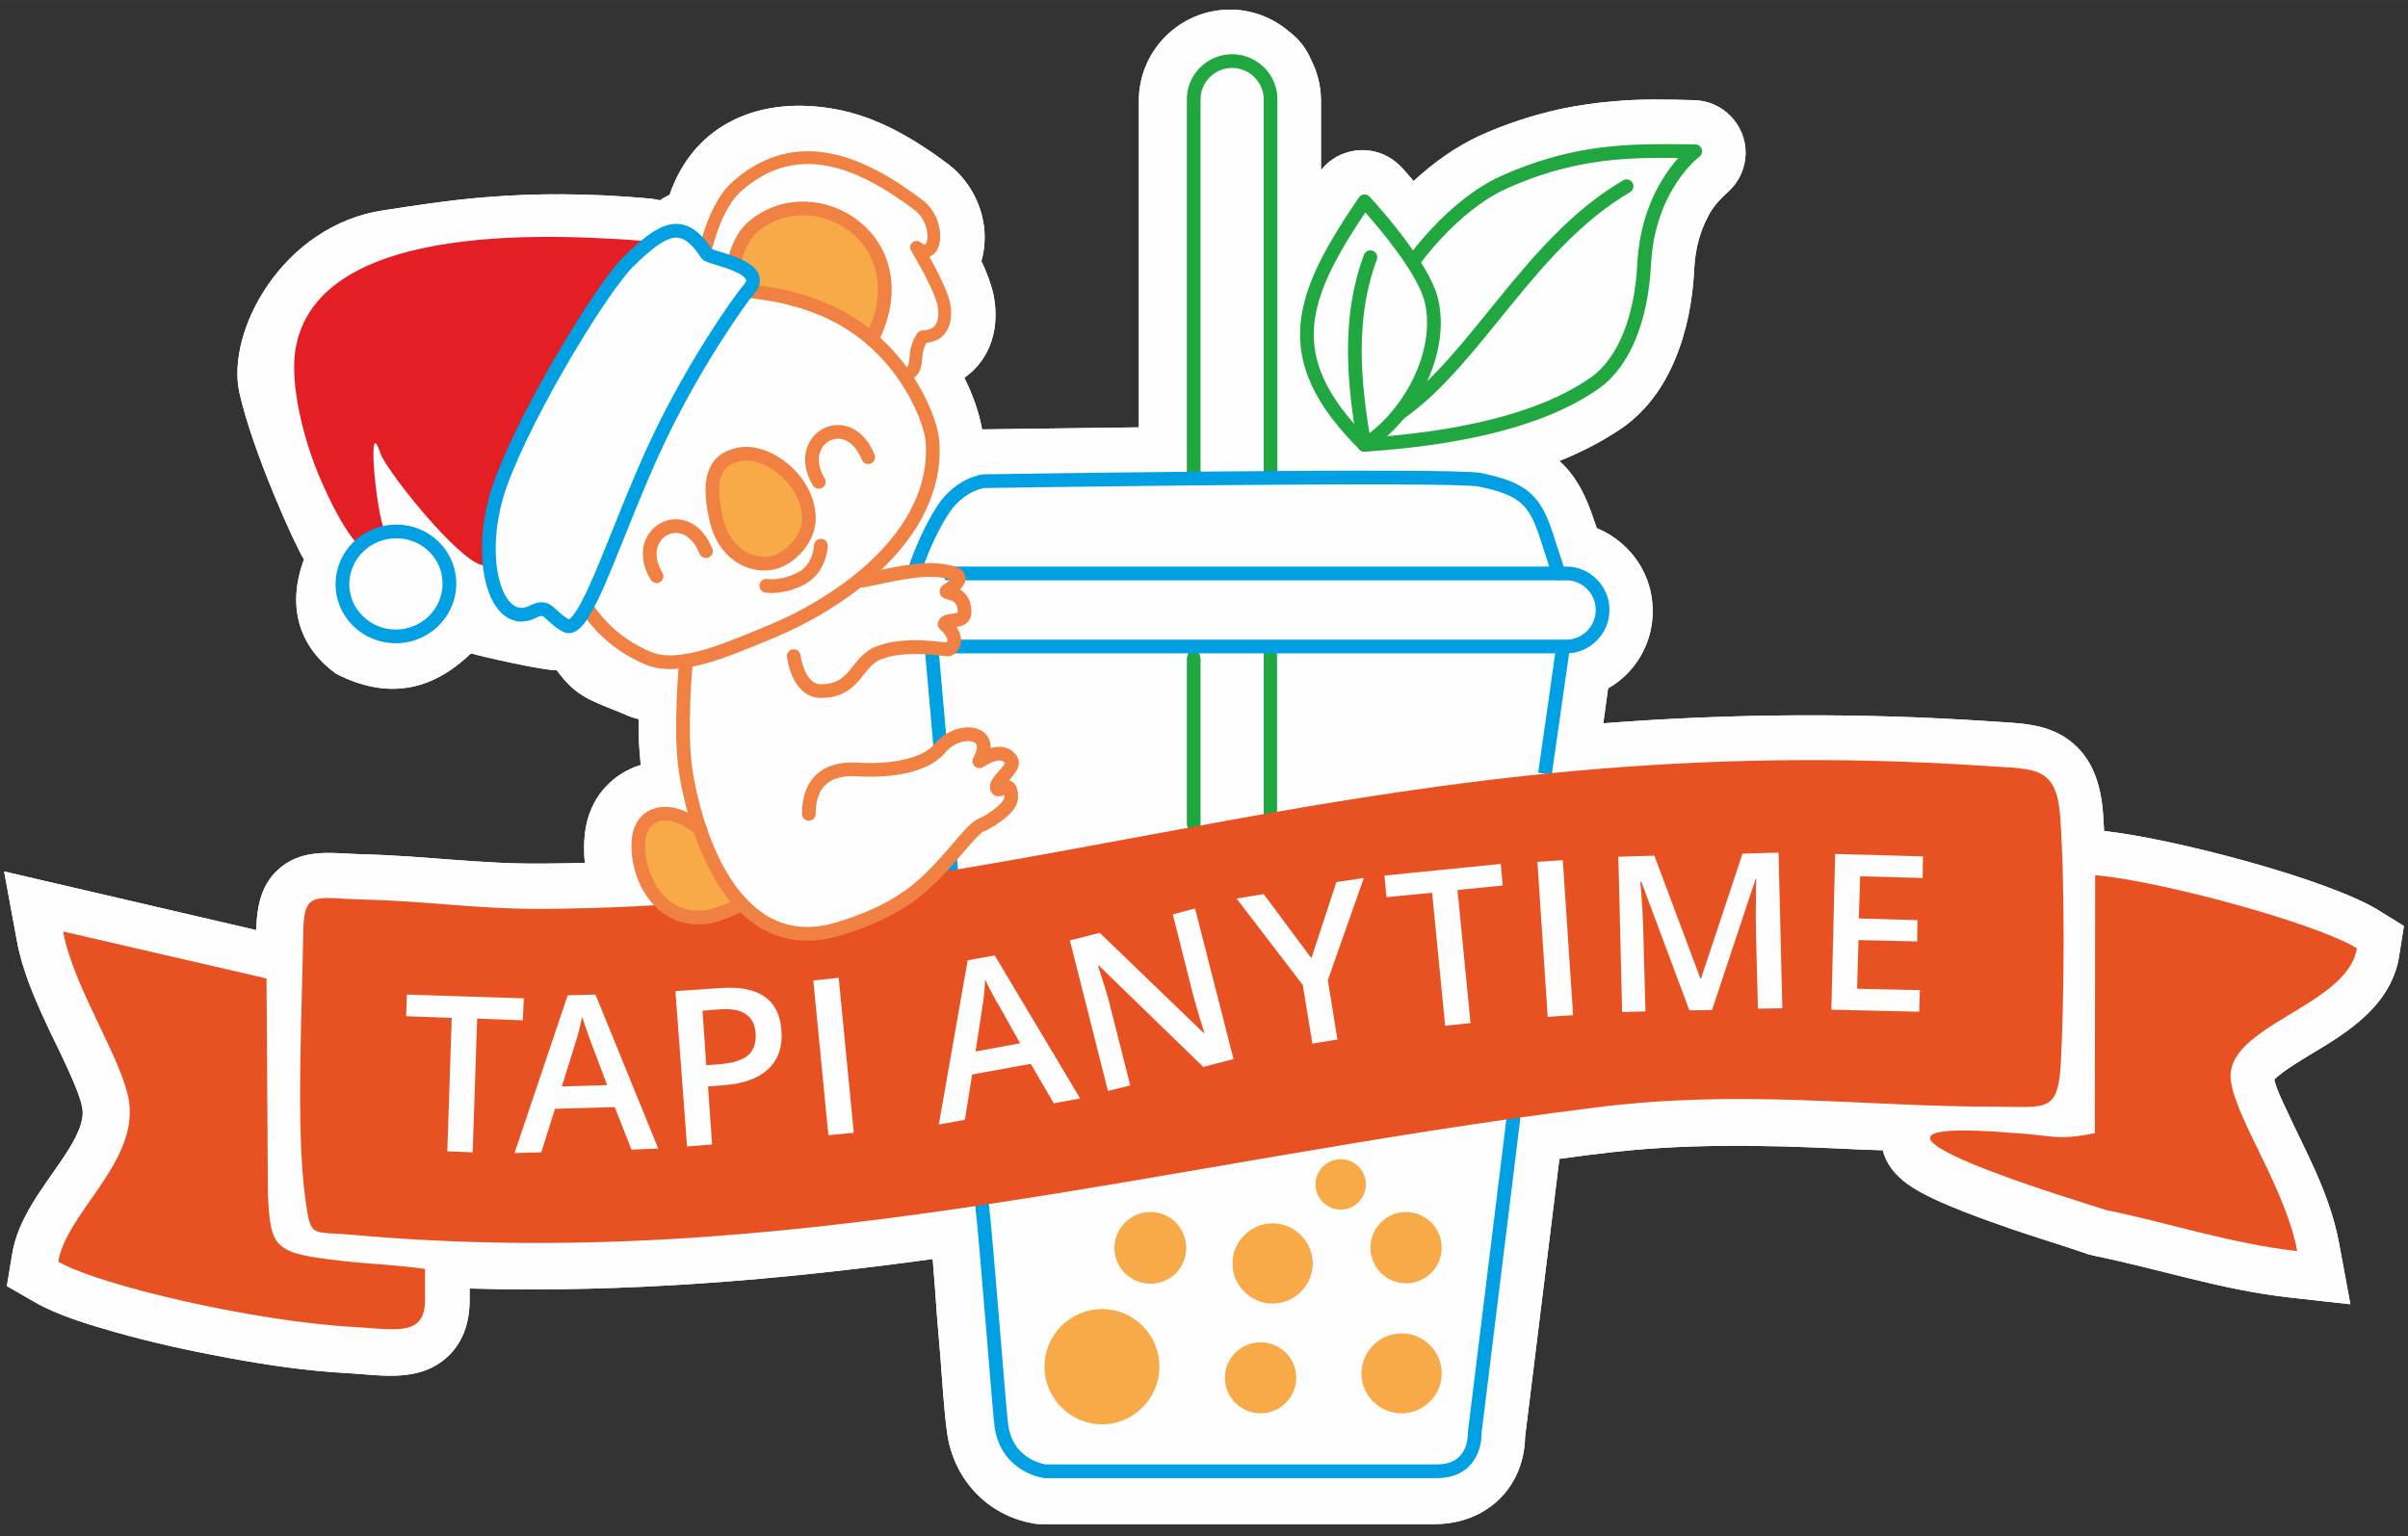 <?xml version="1.0" encoding="UTF-8"?>
<!DOCTYPE svg PUBLIC "-//W3C//DTD SVG 1.1//EN" "http://www.w3.org/Graphics/SVG/1.1/DTD/svg11.dtd">
<!-- Creator: CorelDRAW X8 -->
<svg xmlns="http://www.w3.org/2000/svg" xml:space="preserve" width="70.203mm" height="44.803mm" version="1.1" style="shape-rendering:geometricPrecision; text-rendering:geometricPrecision; image-rendering:optimizeQuality; fill-rule:evenodd; clip-rule:evenodd"
viewBox="0 0 7020 4480"
 xmlns:xlink="http://www.w3.org/1999/xlink">
 <rect x="0" y="0" width="7020" height="4480" fill="#333333" stroke="none"/>
 <defs>
  <style type="text/css">
   <![CDATA[
    .str3 {stroke:#00A0E3;stroke-width:40}
    .str5 {stroke:#F08143;stroke-width:37.21;stroke-linecap:round;stroke-linejoin:round}
    .str2 {stroke:#00A0E3;stroke-width:39.99;stroke-linecap:round;stroke-linejoin:round}
    .str4 {stroke:#F08143;stroke-width:40;stroke-linecap:round;stroke-linejoin:round}
    .str0 {stroke:#21A73F;stroke-width:40;stroke-linecap:round;stroke-linejoin:round}
    .str1 {stroke:#00A0E3;stroke-width:40;stroke-linecap:round;stroke-linejoin:round}
    .str6 {stroke:#00A0E3;stroke-width:40;stroke-linecap:round;stroke-linejoin:round}
    .fil2 {fill:none}
    .fil7 {fill:none;fill-rule:nonzero}
    .fil0 {fill:#FEFEFE}
    .fil1 {fill:#FEFEFE}
    .fil4 {fill:#F7AA47}
    .fil5 {fill:#E85222}
    .fil8 {fill:#E31E24}
    .fil6 {fill:#FEFEFE;fill-rule:nonzero}
    .fil3 {fill:#21A73F;fill-rule:nonzero}
   ]]>
  </style>
 </defs>
 <g id="Слой_x0020_1">
  <path class="fil0" d="M1369 3757l0 35c0,65 -20,127 -71,170 -81,68 -185,48 -281,42 -120,-6 -241,-24 -359,-46 -108,-20 -217,-44 -323,-74 -74,-21 -168,-49 -235,-88l-80 -46 15 -91c17,-106 87,-191 146,-278 24,-36 63,-95 60,-142 -3,-51 -82,-201 -105,-252 -36,-77 -72,-161 -87,-245l-37 -201 735 171c2,-70 14,-138 74,-185 70,-55 155,-38 237,-36 175,4 346,29 522,27 41,0 83,-1 125,-2 -3,-28 -3,-57 0,-85 6,-52 26,-101 63,-139 26,-28 59,-48 95,-60 2,0 4,-1 5,-1 -5,-50 -7,-83 -6,-134 -12,-3 -25,-7 -38,-13 -97,-41 -142,-48 -201,-130 -30,3 -221,-40 -250,-49 -69,66 -199,160 -394,59 -184,-135 -93,-326 -93,-333 -26,-41 -150,-315 -188,-486 -40,-180 127,-489 421,-532 168,-25 401,-68 777,-34 9,1 19,3 28,5 8,-6 18,-11 28,-16 72,-210 268,-291 487,-249 120,22 230,88 327,161 69,53 110,142 104,228 -1,18 -4,36 -9,53 15,32 28,66 35,97 9,44 9,91 -5,135 -14,44 -42,82 -79,108 0,1 0,1 0,2 23,46 42,98 51,149 152,-2 305,-4 457,-6l0 -952c0,-71 28,-138 78,-188 50,-50 117,-78 188,-78 63,0 124,23 172,64 28,21 50,49 64,82 19,37 29,78 29,120l0 202c50,-63 140,-77 207,-32 11,8 21,16 30,26 11,12 22,25 33,38 58,-54 123,-100 192,-132 75,-34 154,-60 235,-78 53,-11 107,-19 161,-23 74,-7 155,-5 228,-3 85,1 153,71 152,156 -1,43 -20,84 -52,112 -18,18 -28,25 -46,51 -33,52 -49,112 -52,173 -4,89 -21,180 -55,262 -33,80 -83,151 -154,201 -57,39 -119,71 -184,97 52,47 79,107 101,173l8 23c32,13 62,33 87,58 49,49 76,114 76,183l0 2c0,68 -27,134 -76,183 -16,16 -34,30 -54,41l-14 102c375,-29 749,-31 1125,-6 82,6 165,4 234,56 69,52 92,132 98,214 1,17 2,33 3,50 201,22 648,139 798,230l76 47 -14 88c-2,15 -6,30 -11,45 -37,108 -135,174 -228,230 -23,14 -101,59 -125,85 7,29 26,68 38,93 27,59 57,117 84,178 29,66 54,135 67,206l33 178 -179 -20c-197,-22 -378,-83 -570,-122l-16 -4 -8 -3c-85,-29 -171,-54 -256,-85 -63,-22 -127,-46 -187,-74 -27,-13 -54,-27 -77,-44 -34,-25 -61,-58 -70,-97 -42,-1 -83,-3 -124,-5 -238,-11 -466,-15 -703,15 -38,4 -77,10 -116,15l-100 811c-3,148 -113,254 -264,254l-1141 0c-10,0 -19,0 -28,-2 -135,-23 -234,-130 -252,-265 -10,-73 -14,-153 -20,-227 -3,-35 -6,-71 -9,-106 -4,-57 -8,-115 -13,-173 -451,62 -897,99 -1350,86z"/>
  <path class="fil1" d="M1369 3757l0 35c0,65 -20,127 -71,170 -81,68 -185,48 -281,42 -120,-6 -241,-24 -359,-46 -108,-20 -217,-44 -323,-74 -74,-21 -168,-49 -235,-88l-80 -46 15 -91c17,-106 87,-191 146,-278 24,-36 63,-95 60,-142 -3,-51 -82,-201 -105,-252 -36,-77 -72,-161 -87,-245l-37 -201 735 171c2,-70 14,-138 74,-185 70,-55 155,-38 237,-36 175,4 346,29 522,27 41,0 83,-1 125,-2 -3,-28 -3,-57 0,-85 6,-52 26,-101 63,-139 26,-28 59,-48 95,-60 2,0 4,-1 5,-1 -5,-50 -7,-83 -6,-134 -12,-3 -25,-7 -38,-13 -97,-41 -142,-48 -201,-130 -30,3 -221,-40 -250,-49 -69,66 -199,160 -394,59 -184,-135 -93,-326 -93,-333 -26,-41 -150,-315 -188,-486 -40,-180 127,-489 421,-532 168,-25 401,-68 777,-34 9,1 19,3 28,5 8,-6 18,-11 28,-16 72,-210 268,-291 487,-249 120,22 230,88 327,161 69,53 110,142 104,228 -1,18 -4,36 -9,53 15,32 28,66 35,97 9,44 9,91 -5,135 -14,44 -42,82 -79,108 0,1 0,1 0,2 23,46 42,98 51,149 152,-2 305,-4 457,-6l0 -952c0,-71 28,-138 78,-188 50,-50 117,-78 188,-78 63,0 124,23 172,64 28,21 50,49 64,82 19,37 29,78 29,120l0 202c50,-63 140,-77 207,-32 11,8 21,16 30,26 11,12 22,25 33,38 58,-54 123,-100 192,-132 75,-34 154,-60 235,-78 53,-11 107,-19 161,-23 74,-7 155,-5 228,-3 85,1 153,71 152,156 -1,43 -20,84 -52,112 -18,18 -28,25 -46,51 -33,52 -49,112 -52,173 -4,89 -21,180 -55,262 -33,80 -83,151 -154,201 -57,39 -119,71 -184,97 52,47 79,107 101,173l8 23c32,13 62,33 87,58 49,49 76,114 76,183l0 2c0,68 -27,134 -76,183 -16,16 -34,30 -54,41l-14 102c375,-29 749,-31 1125,-6 82,6 165,4 234,56 69,52 92,132 98,214 1,17 2,33 3,50 201,22 648,139 798,230l76 47 -14 88c-2,15 -6,30 -11,45 -37,108 -135,174 -228,230 -23,14 -101,59 -125,85 7,29 26,68 38,93 27,59 57,117 84,178 29,66 54,135 67,206l33 178 -179 -20c-197,-22 -378,-83 -570,-122l-16 -4 -8 -3c-85,-29 -171,-54 -256,-85 -63,-22 -127,-46 -187,-74 -27,-13 -54,-27 -77,-44 -34,-25 -61,-58 -70,-97 -42,-1 -83,-3 -124,-5 -238,-11 -466,-15 -703,15 -38,4 -77,10 -116,15l-100 811c-3,148 -113,254 -264,254l-1141 0c-10,0 -19,0 -28,-2 -135,-23 -234,-130 -252,-265 -10,-73 -14,-153 -20,-227 -3,-35 -6,-71 -9,-106 -4,-57 -8,-115 -13,-173 -451,62 -897,99 -1350,86z"/>
  <path class="fil2 str0" d="M3704 1382l0 -1093c0,-61 -51,-111 -112,-111l0 0c-61,0 -112,50 -112,111l0 149 0 953"/>
  <path class="fil2 str1" d="M4544 1672l-36 -111c-34,-105 -69,-136 -193,-162 -85,-17 -1447,4 -1447,4 0,0 -68,7 -118,82 -50,76 -80,168 -80,168"/>
  <g>
   <path class="fil3" d="M3723 2385c0,16 -8,29 -19,29 -11,0 -20,-13 -20,-29l39 0zm0 -471l0 471 -39 0 0 -471 39 0zm-39 0c0,-16 9,-30 20,-30 11,0 19,14 19,30l-39 0zm-224 9c0,-16 9,-29 20,-29 11,0 20,13 20,29l-40 0zm0 477l0 -477 40 0 0 477 -40 0zm40 0c0,16 -9,29 -20,29 -11,0 -20,-13 -20,-29l40 0z"/>
  </g>
  <line class="fil2 str1" x1="2847" y1="3380" x2="2715" y2= "1879" />
  <path class="fil2 str1" d="M2654 1672l1913 0c57,0 105,48 105,106l0 1c0,58 -48,106 -105,106l-1913 0c-58,0 -105,-48 -105,-106l0 -1c0,-58 47,-106 105,-106z"/>
  <path class="fil0" d="M2528 1672c0,0 152,-25 190,-20 39,4 17,13 55,68 39,55 -19,90 -19,90l13 73 -103 -6c0,0 -65,-16 -125,35 -61,52 -116,74 -116,74l-24 155 150 184c0,0 110,-80 151,-112 41,-32 95,-97 131,-72 35,25 39,70 39,70 0,0 -8,-57 32,-12 40,44 30,47 17,72 -13,24 21,-51 9,25 -13,76 -35,82 -97,146 -61,64 -143,155 -222,192 -79,37 -430,-68 -438,-181 -8,-113 -150,-365 -94,-406 56,-42 25,-38 94,-120 69,-82 357,-255 357,-255z"/>
  <path class="fil2 str2" d="M4412 3261l-113 918c0,0 6,111 -111,111 -116,0 -1141,0 -1141,0 0,0 -112,-13 -128,-135 -5,-34 -45,-554 -56,-641"/>
  <path class="fil4" d="M1677 1150c-115,-30 -230,-61 -275,-8 -50,59 -112,215 -76,306 41,106 193,143 312,124 0,0 -39,-102 -21,-216 18,-113 60,-206 60,-206z"/>
  <line class="fil2 str3" x1="4557" y1="1885" x2="4504" y2= "2256" />
  <path class="fil5" d="M884 2718c-3,225 -22,571 6,777 16,117 17,95 132,105 1277,116 2360,-213 3631,-371 431,-54 773,-2 1170,-2 143,0 177,18 185,-129 10,-196 12,-523 -2,-718 -11,-146 -73,-137 -207,-146 -1767,-120 -2772,408 -4214,416 -203,1 -336,-23 -526,-27 -141,-4 -173,-28 -175,95z"/>
  <path class="fil0" d="M1884 2570c0,0 75,124 153,106 78,-19 126,-39 126,-39 0,0 87,100 185,86 98,-15 276,-70 381,-175 105,-105 136,-143 136,-143l-981 165z"/>
  <path class="fil5" d="M170 3679c122,70 573,174 858,190 124,7 211,30 211,-78l0 -91c-84,-12 -156,-14 -238,-23 -203,-23 -213,-34 -220,-199l-4 -625 -593 -137c31,171 186,390 194,512 11,173 -186,313 -208,451z"/>
  <path class="fil5" d="M6107 3304c-113,23 -124,6 -231,0 -683,-57 253,219 263,224 177,36 363,98 558,120 -33,-180 -175,-378 -193,-494 -26,-163 340,-218 367,-389 -124,-76 -586,-199 -763,-213l-1 752z"/>
  <path class="fil6" d="M1378 3360l-74 -3 13 -389 -133 -5 2 -63 341 11 -3 64 -133 -5 -13 390zm463 -8l-49 -124 -174 5 -40 127 -78 2 155 -460 81 -2 183 449 -78 3zm-71 -188l-46 -122c-3,-8 -8,-21 -14,-39 -6,-17 -10,-30 -13,-38 -5,25 -12,53 -22,84l-37 119 132 -4zm508 -159c4,47 -9,84 -38,112 -29,27 -72,43 -129,47l-47 4 12 169 -73 6 -34 -453 130 -9c57,-4 100,4 130,25 30,21 46,54 49,99zm-219 101l40 -3c37,-3 65,-12 82,-26 16,-15 24,-36 22,-64 -2,-26 -12,-45 -29,-56 -16,-12 -42,-16 -75,-14l-51 4 11 159zm356 204l-44 -451 74 -8 44 452 -74 7zm657 -93l-67 -115 -171 31 -21 132 -76 14 84 -479 79 -14 249 417 -77 14zm-98 -175l-64 -114c-5,-7 -11,-19 -20,-36 -9,-16 -14,-28 -18,-36 -1,26 -4,55 -9,86l-19 124 130 -24zm622 46l-88 23 -305 -296 -2 1 6 19c12,37 23,70 30,101l58 229 -65 16 -111 -439 87 -22 304 293 1 0c-1,-5 -6,-21 -15,-50 -8,-28 -15,-51 -19,-67l-58 -230 65 -17 112 439zm227 -294l73 -222 80 -12 -105 298 28 173 -73 12 -28 -171 -193 -252 79 -13 139 187zm464 189l-74 8 -38 -388 -133 13 -6 -63 339 -34 6 63 -132 13 38 388zm225 -18l-30 -452 74 -5 30 452 -74 5zm413 -19l-140 -375 -3 0c5,56 8,109 9,158l6 220 -68 2 -11 -453 105 -3 134 358 2 0 121 -364 105 -3 11 454 -71 1 -6 -224c0,-22 -1,-52 0,-88 0,-36 0,-58 1,-66l-2 0 -127 382 -66 1zm670 4l-256 -6 11 -454 256 7 -1 63 -182 -5 -4 123 171 5 -1 62 -171 -4 -4 142 183 4 -2 63z"/>
  <path class="fil7 str0" d="M3978 1297c-259,-257 -186,-436 0,-710 0,0 169,181 195,289 36,154 -66,340 -195,421z"/>
  <path class="fil7 str0" d="M3995 750c-65,175 -50,360 -17,547"/>
  <path class="fil7 str0" d="M4119 764c0,0 113,-163 264,-232 152,-69 278,-83 347,-88 68,-6 212,-3 212,-3 0,0 -138,102 -149,332 -8,153 -57,283 -144,344 -161,113 -412,163 -671,180"/>
  <path class="fil7 str0" d="M4080 1205c225,-157 380,-497 662,-662"/>
  <path class="fil7 str4" d="M1749 1115c-16,-154 45,-366 127,-342 64,18 20,168 20,168 0,0 72,-213 128,-162 56,52 9,137 9,137"/>
  <path class="fil7 str5" d="M2043 793c0,0 25,-181 107,-251 173,-151 359,-72 528,56 67,51 53,170 -6,123 0,0 67,111 79,164 11,53 -9,82 -29,90 -20,8 -32,7 -32,7 -33,46 -8,88 -39,106"/>
  <path class="fil7 str4" d="M1677 1150c-108,-61 -224,-76 -309,25 -123,144 -87,434 265,395"/>
  <path class="fil7 str4" d="M2531 1333c-58,-144 -220,-54 -144,72"/>
  <path class="fil7 str4" d="M2058 1607c-58,-143 -220,-53 -144,73"/>
  <path class="fil7 str4" d="M2393 1591c0,0 -1,66 -58,96 -56,29 -101,21 -101,21"/>
  <path class="fil4" d="M2154 1325c-79,16 -89,83 -67,185 21,102 100,145 165,131 50,-11 110,-70 106,-136 -6,-111 -125,-197 -204,-180z"/>
  <path class="fil2 str4" d="M2154 1325c-79,16 -89,83 -67,185 21,102 100,145 165,131 50,-11 110,-70 106,-136 -6,-111 -125,-197 -204,-180z"/>
  <path class="fil2 str4" d="M2514 1693c27,-4 142,-34 204,-31 18,0 65,5 75,18 10,12 -16,32 -27,39 -29,17 46,-6 46,66 0,35 -53,16 -58,35 0,0 53,44 13,73 -6,4 -119,-22 -204,10 -69,26 -66,112 -170,112 -67,0 -79,-102 -79,-102"/>
  <path class="fil4" d="M3213 3817c92,0 167,75 167,168 0,92 -75,168 -167,168 -93,0 -168,-76 -168,-168 0,-93 75,-168 168,-168z"/>
  <path class="fil4" d="M4099 3534c57,0 104,47 104,104 0,57 -47,104 -104,104 -57,0 -104,-47 -104,-104 0,-57 47,-104 104,-104z"/>
  <path class="fil4" d="M3710 3567c64,0 117,53 117,117 0,64 -53,117 -117,117 -64,0 -117,-53 -117,-117 0,-64 53,-117 117,-117z"/>
  <path class="fil4" d="M4086 3888c64,0 117,52 117,117 0,64 -53,116 -117,116 -64,0 -117,-52 -117,-116 0,-65 53,-117 117,-117z"/>
  <path class="fil4" d="M3675 3914c57,0 104,46 104,103 0,58 -47,104 -104,104 -57,0 -104,-46 -104,-104 0,-57 47,-103 104,-103z"/>
  <path class="fil4" d="M3354 3534c58,0 104,47 104,105 0,58 -46,104 -104,104 -58,0 -105,-46 -105,-104 0,-58 47,-105 105,-105z"/>
  <path class="fil4" d="M3909 3380c40,0 73,33 73,73 0,41 -33,74 -73,74 -41,0 -74,-33 -74,-74 0,-40 33,-73 74,-73z"/>
  <path class="fil4" d="M2133 844c7,-96 20,-154 65,-185 61,-41 213,-54 290,-1 95,64 106,210 46,324 0,0 -82,-69 -193,-88 -111,-20 -208,-50 -208,-50z"/>
  <path class="fil4" d="M2044 2421c-220,-134 -217,131 -130,203 110,92 251,2 251,2l-121 -205z"/>
  <path class="fil2 str4" d="M2042 2420c-75,-71 -170,-62 -180,26 -11,100 57,250 203,227 29,-4 98,-36 98,-36"/>
  <path class="fil2 str4" d="M2000 1927c0,0 -20,206 0,328 36,215 158,541 446,453 63,-19 161,-55 236,-120 88,-74 152,-178 183,-184 0,0 82,-41 83,-79 0,-63 -40,-4 -42,-30 -2,-21 57,-57 42,-79 -33,-47 -96,10 -93,3 51,-91 -62,-101 -114,-38 -45,55 -151,67 -233,63 -21,-1 -150,-17 -150,129"/>
  <path class="fil2 str4" d="M2133 844c0,0 -7,-125 65,-185 178,-147 489,40 344,330"/>
  <path class="fil2 str4" d="M2072 847c16,-10 150,1 233,23 83,21 181,61 266,147 86,85 143,205 148,275 15,266 -258,463 -479,553 -127,52 -261,112 -351,74 -216,-91 -278,-323 -264,-524 10,-138 42,-243 106,-362"/>
  <path class="fil8" d="M1898 704c-251,-19 -976,-71 -1037,317 -16,103 25,261 68,364 153,359 211,201 192,161 -25,-52 -52,-347 -12,-224 9,27 81,125 155,207 61,67 123,124 151,119 32,-5 -44,-129 148,-464 130,-227 227,-370 335,-480z"/>
  <path class="fil0" d="M1045 1594c62,-60 161,-59 221,1 60,60 59,157 -3,217 -62,59 -160,58 -220,-2 -61,-60 -59,-157 2,-216z"/>
  <path class="fil2 str6" d="M1045 1594c62,-60 161,-59 221,1 60,60 59,157 -3,217 -62,59 -160,58 -220,-2 -61,-60 -59,-157 2,-216z"/>
  <path class="fil0" d="M1460 1408c80,-218 298,-573 372,-646 102,-99 159,-129 229,-21 8,12 181,36 122,103 -28,32 -160,220 -263,437 -125,263 -213,574 -270,543 -53,-29 -50,-64 -97,-40 -107,54 -172,-158 -93,-376z"/>
  <path class="fil2 str6" d="M1460 1408c80,-218 298,-573 372,-645 102,-100 159,-130 229,-22 8,12 181,36 122,103 -28,32 -160,220 -263,437 -125,263 -213,574 -270,543 -53,-29 -50,-64 -97,-40 -107,54 -172,-158 -93,-376z"/>
 </g>
</svg>

